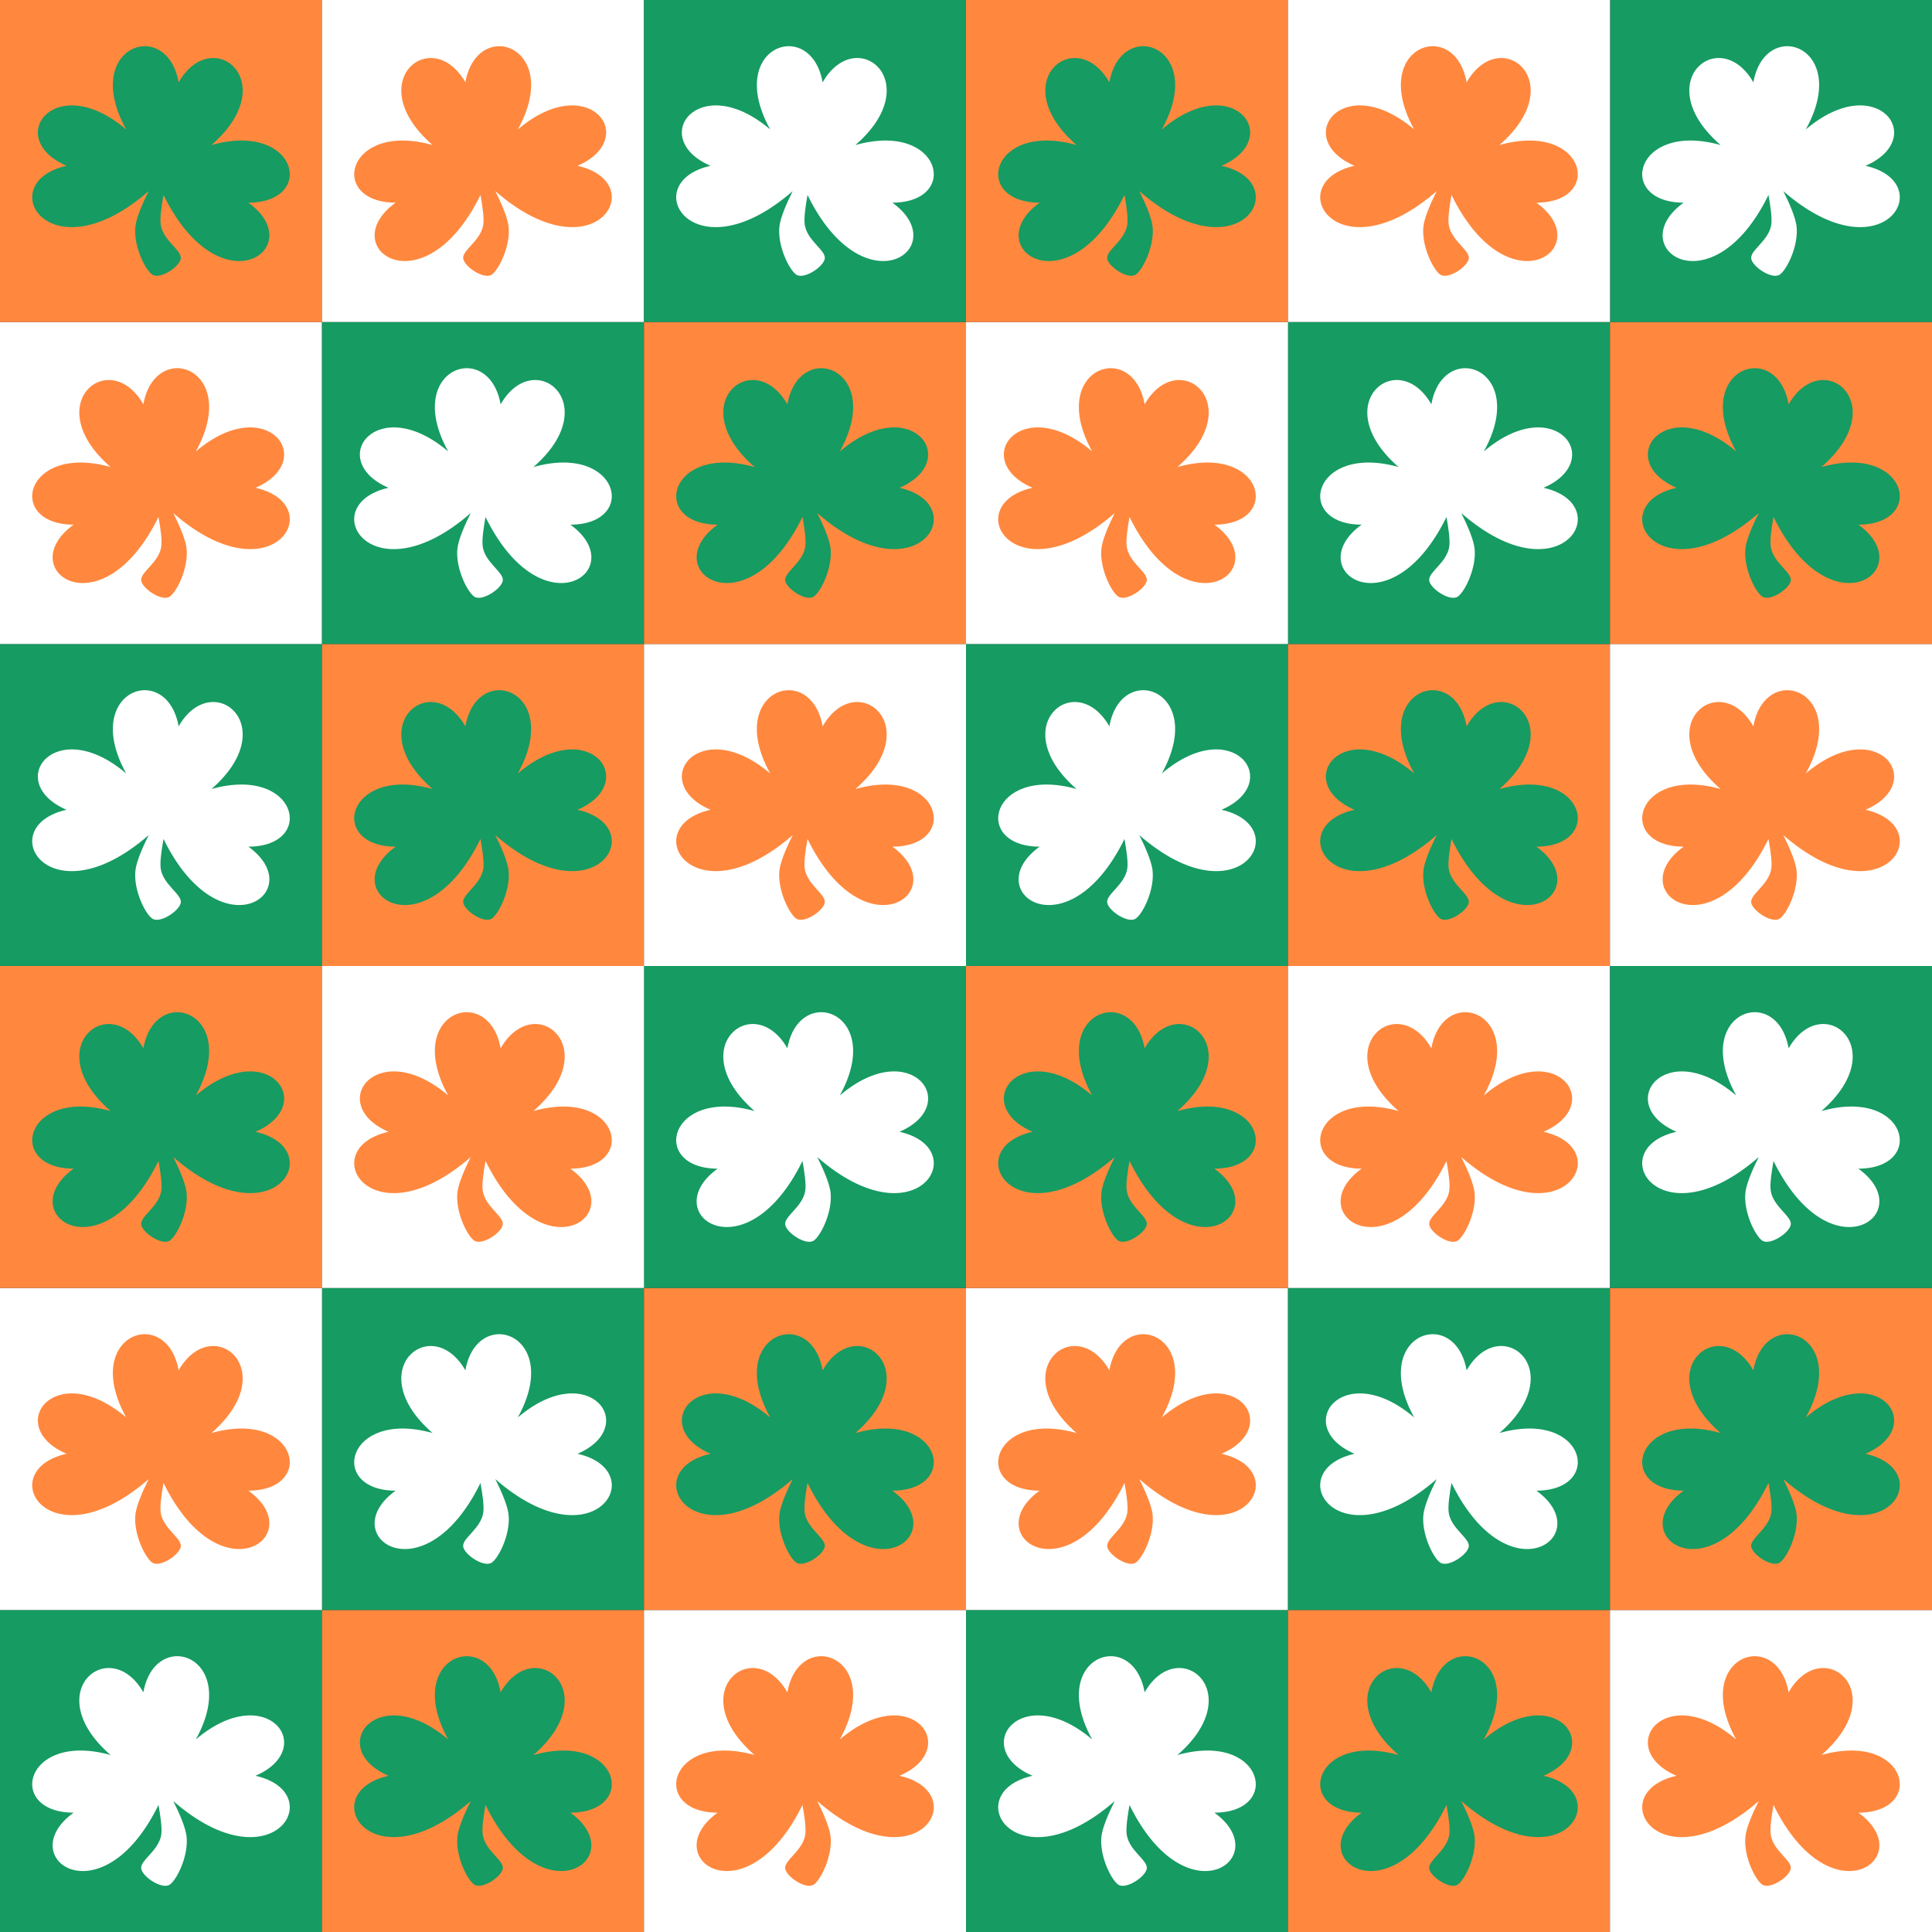 <?xml version="1.0"?>
<svg xmlns="http://www.w3.org/2000/svg" xmlns:xlink="http://www.w3.org/1999/xlink" stroke-miterlimit="10" width="1200" height="1200" fill="none" stroke-linecap="square" viewBox="0 0 1200 1200">
  <rect x="0" y="0" width="1200" height="1200" fill="#333333" stroke="none"/>
  <g transform="matrix(2 0 0 2 0 1000)">
    <g id="a">
      <path fill="#169b62" d="M0 0h100v100H0z"/>
      <path d="M54.734 14.35c-4.407.157-8.862 3.668-10.214 11.213-10.435-18.25-32.674-.09-10.191 19.47C7.505 37.534 1.649 62.885 22.86 62.94c-19.26 13.891 8.604 33.813 26.36-2.392.628 3.54 1.146 7.106.876 9.133-.673 5.033-6.685 8.069-6.238 10.662.447 2.594 6.577 6.616 8.918 4.899 2.341-1.717 5.942-9.35 5.128-15.2-.362-2.603-2.125-6.813-4.086-10.695 30.963 26.973 48.85-2.613 25.531-7.862 19.721-8.523 3.56-30.066-18.538-11.287 9.038-16.324 1.557-26.12-6.078-25.848z" fill="#fff"/>
    </g>
    <g id="b">
      <path fill="#ff883e" d="M100 0h100v100H100z"/>
      <path d="M145.266 14.35c4.407.157 8.862 3.668 10.214 11.213 10.435-18.25 32.674-.09 10.191 19.47 26.824-7.498 32.68 17.853 11.468 17.907 19.26 13.891-8.604 33.813-26.36-2.392-.628 3.54-1.146 7.106-.876 9.133.673 5.033 6.685 8.069 6.238 10.662-.447 2.594-6.577 6.616-8.918 4.899-2.341-1.717-5.942-9.35-5.128-15.2.362-2.603 2.125-6.813 4.086-10.695-30.963 26.973-48.85-2.613-25.531-7.862-19.721-8.523-3.56-30.066 18.538-11.287-9.038-16.324-1.557-26.12 6.078-25.848z" fill="#169b62"/>
    </g>
    <g id="c">
      <path fill="#fff" d="M100 0h100v100H100z" transform="translate(100)"/>
      <path d="M154.734 14.35c-4.407.157-8.862 3.668-10.214 11.213-10.435-18.25-32.674-.09-10.191 19.47-26.824-7.498-32.68 17.853-11.468 17.907-19.26 13.891 8.604 33.813 26.36-2.392.628 3.54 1.146 7.106.876 9.133-.673 5.033-6.685 8.069-6.238 10.662.447 2.594 6.577 6.616 8.918 4.899 2.341-1.717 5.942-9.35 5.128-15.2-.362-2.603-2.125-6.813-4.086-10.695 30.963 26.973 48.85-2.613 25.531-7.862 19.721-8.523 3.56-30.066-18.538-11.287 9.038-16.324 1.557-26.12-6.078-25.848z" fill="#ff883e" transform="translate(100)"/>
    </g>
    <g id="d">
      <path fill="#169b62" d="M0 0h100v100H0z" transform="translate(300)"/>
      <path d="M45.266 14.35c4.407.157 8.862 3.668 10.214 11.213 10.435-18.25 32.674-.09 10.191 19.47 26.824-7.498 32.68 17.853 11.468 17.907 19.26 13.891-8.604 33.813-26.36-2.392-.628 3.54-1.146 7.106-.876 9.133.673 5.033 6.685 8.069 6.238 10.662-.447 2.594-6.577 6.616-8.918 4.899-2.341-1.717-5.942-9.35-5.128-15.2.362-2.603 2.125-6.813 4.086-10.695-30.963 26.973-48.85-2.613-25.531-7.862-19.721-8.523-3.56-30.066 18.538-11.287-9.038-16.324-1.557-26.12 6.078-25.848z" fill="#fff" transform="translate(300)"/>
    </g>
    <g id="e">
      <path fill="#ff883e" d="M100 0h100v100H100z" transform="translate(300)"/>
      <path d="M154.734 14.35c-4.407.157-8.862 3.668-10.214 11.213-10.435-18.25-32.674-.09-10.191 19.47-26.824-7.498-32.68 17.853-11.468 17.907-19.26 13.891 8.604 33.813 26.36-2.392.628 3.54 1.146 7.106.876 9.133-.673 5.033-6.685 8.069-6.238 10.662.447 2.594 6.577 6.616 8.918 4.899 2.341-1.717 5.942-9.35 5.128-15.2-.362-2.603-2.125-6.813-4.086-10.695 30.963 26.973 48.85-2.613 25.531-7.862 19.721-8.523 3.56-30.066-18.538-11.287 9.038-16.324 1.557-26.12-6.078-25.848z" fill="#169b62" transform="translate(300)"/>
    </g>
    <g id="f">
      <path fill="#fff" d="M100 0h100v100H100z" transform="translate(400)"/>
      <path d="M145.266 14.35c4.407.157 8.862 3.668 10.214 11.213 10.435-18.25 32.674-.09 10.191 19.47 26.824-7.498 32.68 17.853 11.468 17.907 19.26 13.891-8.604 33.813-26.36-2.392-.628 3.54-1.146 7.106-.876 9.133.673 5.033 6.685 8.069 6.238 10.662-.447 2.594-6.577 6.616-8.918 4.899-2.341-1.717-5.942-9.35-5.128-15.2.362-2.603 2.125-6.813 4.086-10.695-30.963 26.973-48.85-2.613-25.531-7.862-19.721-8.523-3.56-30.066 18.538-11.287-9.038-16.324-1.557-26.12 6.078-25.848z" fill="#ff883e" transform="translate(400)"/>
    </g>
    <use height="100%" width="100%" transform="translate(100 -100)" id="g" xlink:href="#a" y="0" x="0"/>
    <use height="100%" width="100%" transform="translate(100 -100)" id="h" xlink:href="#b" y="0" x="0"/>
    <use height="100%" width="100%" transform="translate(100 -100)" id="i" xlink:href="#c" y="0" x="0"/>
    <use height="100%" width="100%" transform="translate(100 -100)" id="j" xlink:href="#d" y="0" x="0"/>
    <use height="100%" width="100%" transform="translate(100 -100)" id="k" xlink:href="#e" y="0" x="0"/>
    <use height="100%" width="100%" transform="translate(-500 -100)" id="l" xlink:href="#f" y="0" x="0"/>
    <use height="100%" width="100%" transform="translate(100 -100)" xlink:href="#g"/>
    <use height="100%" width="100%" transform="translate(100 -100)" xlink:href="#h"/>
    <use height="100%" width="100%" transform="translate(100 -100)" xlink:href="#i"/>
    <use height="100%" width="100%" transform="translate(100 -100)" xlink:href="#j"/>
    <use height="100%" width="100%" transform="translate(-500 -100)" xlink:href="#k"/>
    <use height="100%" width="100%" transform="translate(100 -100)" xlink:href="#l"/>
    <use xlink:href="#g" transform="translate(200 -200)" width="100%" height="100%"/>
    <use xlink:href="#h" transform="translate(200 -200)" width="100%" height="100%"/>
    <use xlink:href="#i" transform="translate(200 -200)" width="100%" height="100%"/>
    <use xlink:href="#j" transform="translate(-400 -200)" width="100%" height="100%"/>
    <use xlink:href="#k" transform="translate(-400 -200)" width="100%" height="100%"/>
    <use xlink:href="#l" transform="translate(200 -200)" width="100%" height="100%"/>
    <use height="100%" width="100%" transform="translate(300 -300)" id="m" xlink:href="#g" y="0" x="0"/>
    <use height="100%" width="100%" transform="translate(300 -300)" id="n" xlink:href="#h" y="0" x="0"/>
    <use height="100%" width="100%" transform="translate(-300 -300)" id="o" xlink:href="#i" y="0" x="0"/>
    <use height="100%" width="100%" transform="translate(-300 -300)" id="p" xlink:href="#j" y="0" x="0"/>
    <use height="100%" width="100%" transform="translate(-300 -300)" id="q" xlink:href="#k" y="0" x="0"/>
    <use height="100%" width="100%" transform="translate(300 -300)" id="r" xlink:href="#l" y="0" x="0"/>
    <use height="100%" width="100%" transform="translate(100 -100)" xlink:href="#m"/>
    <use height="100%" width="100%" transform="translate(-500 -100)" xlink:href="#n"/>
    <use height="100%" width="100%" transform="translate(100 -100)" xlink:href="#o"/>
    <use height="100%" width="100%" transform="translate(100 -100)" xlink:href="#p"/>
    <use height="100%" width="100%" transform="translate(100 -100)" xlink:href="#q"/>
    <use height="100%" width="100%" transform="translate(100 -100)" xlink:href="#r"/>
  </g>
</svg>
